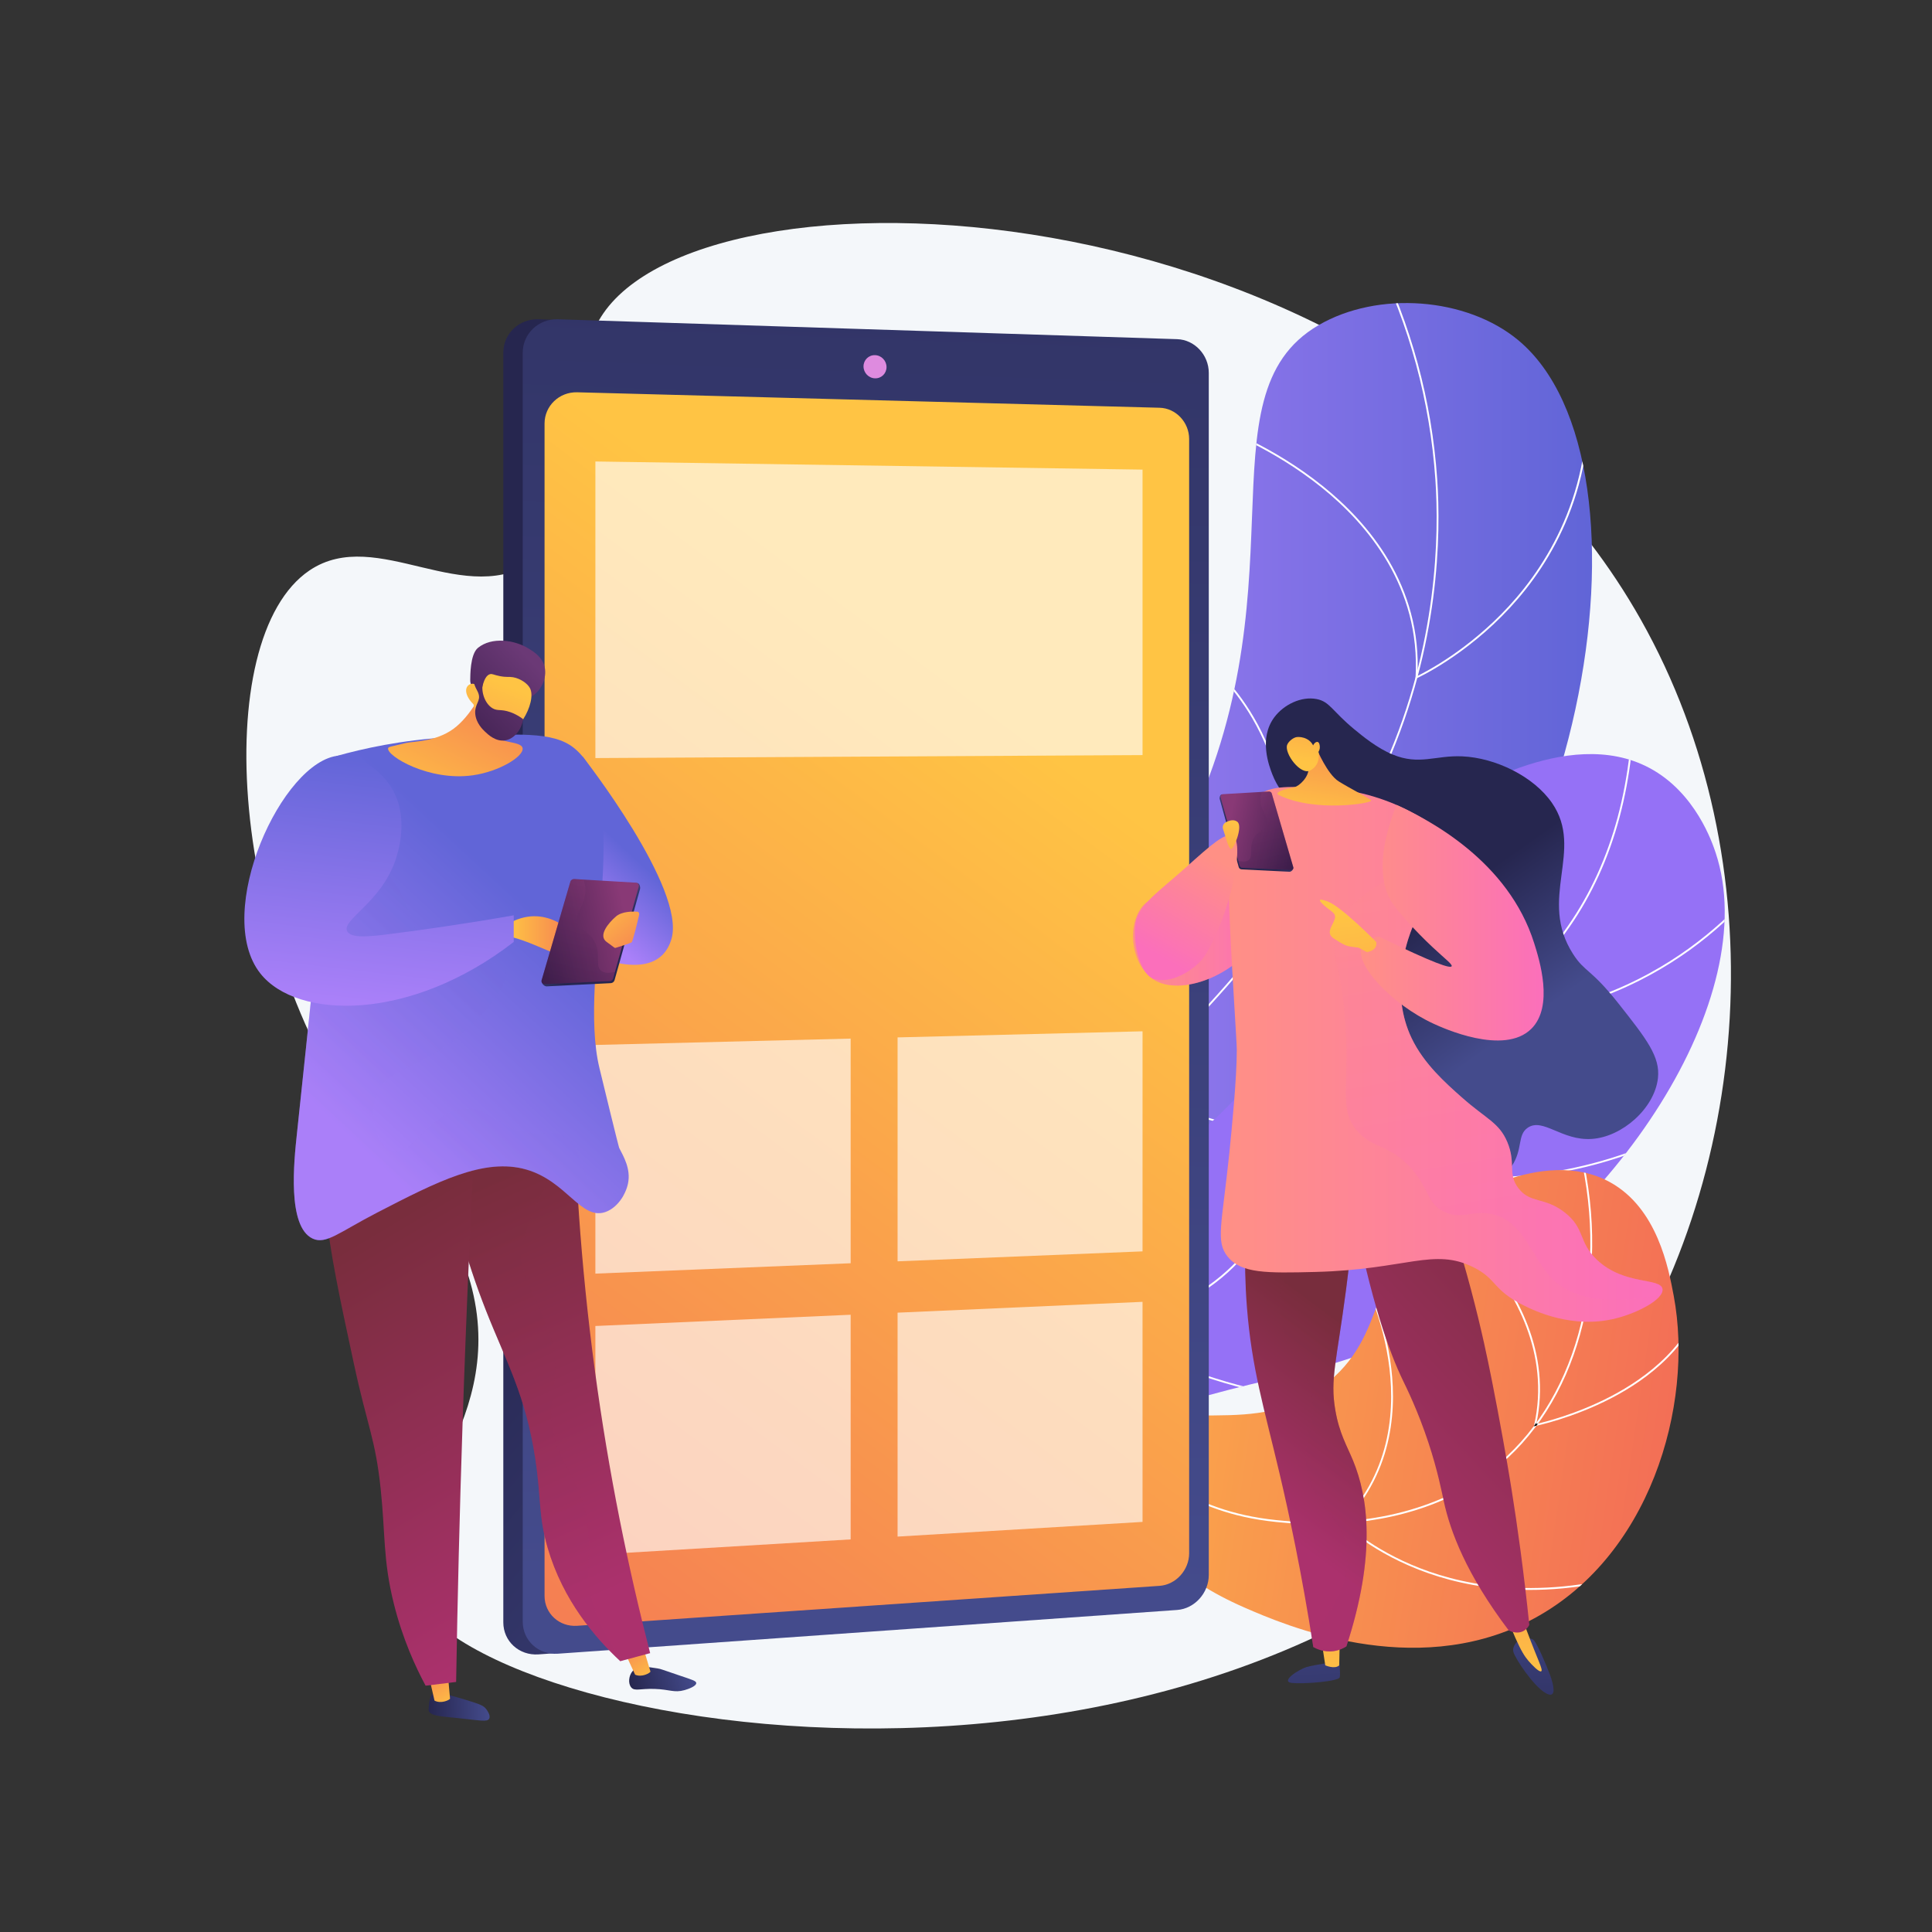 <?xml version="1.0" encoding="utf-8"?> <svg xmlns="http://www.w3.org/2000/svg" xmlns:xlink="http://www.w3.org/1999/xlink" version="1.1" x="0px" y="0px" viewBox="0 0 3710 3710" style="enable-background:new 0 0 3710 3710;" xml:space="preserve"><rect x="0" y="0" width="3710" height="3710" fill="#333333" stroke="none"/> <style type="text/css"> .st0{fill:#F4F7FA;} .st1{clip-path:url(#SVGID_00000128473883901922601250000001152535795743878549_);} .st2{fill:#FFFFFF;} .st3{clip-path:url(#SVGID_00000016774748114522262750000013454254367569823167_);} .st4{clip-path:url(#SVGID_00000033343036041092537480000017236304512960761506_);} .st5{clip-path:url(#SVGID_00000091711168043866399200000005242555554112065204_);} .st6{clip-path:url(#SVGID_00000008132599565508840260000011559767862331300236_);} .st7{fill:url(#SVGID_00000145774631923399282760000015453474480847254163_);} .st8{fill:url(#SVGID_00000088825013627301485130000017948103882006214829_);} .st9{fill:url(#SVGID_00000128469315134828401400000013392856059903004076_);} .st10{fill:#DE8BDF;} .st11{opacity:0.64;fill:#FFFFFF;} .st12{fill:url(#SVGID_00000168085902029611722580000004054988364225039493_);} .st13{fill:url(#SVGID_00000069364426364758572830000009417435419490306947_);} .st14{fill:url(#SVGID_00000095313218726706532190000007483200940007835816_);} .st15{fill:url(#SVGID_00000102532263167531259690000012934347811666916759_);} .st16{fill:url(#SVGID_00000139269971473091321540000008272680398280287637_);} .st17{fill:url(#SVGID_00000110441309266277732010000010364487042263663754_);} .st18{opacity:0.3;fill:url(#SVGID_00000181806074638990778540000005969903819020755635_);} .st19{fill:url(#SVGID_00000094608751911461066470000011455359047391496378_);} .st20{fill:url(#SVGID_00000026874252953787574620000002640966928286833073_);} .st21{fill:url(#SVGID_00000095308711522671061280000000358309585871919756_);} .st22{fill:url(#SVGID_00000097486933400792648870000014902414254348444814_);} .st23{fill:url(#SVGID_00000061451177551462221240000008083869651193708951_);} .st24{opacity:0.3;fill:url(#SVGID_00000121998868906708610840000003088556775182421944_);} .st25{fill:url(#SVGID_00000145028705126848245410000013157480331678002854_);} .st26{opacity:0.3;fill:url(#SVGID_00000129904317957411415310000002595721522968996234_);} .st27{fill:url(#SVGID_00000023997327437269002370000004235716379951742399_);} .st28{fill:url(#SVGID_00000154397882295293535320000004820095118925119897_);} .st29{fill:url(#SVGID_00000123438767435093916940000015508450132508649645_);} .st30{fill:url(#SVGID_00000180342855682315221290000013004815339130147489_);} .st31{fill:url(#SVGID_00000037679951172100967850000013858845907447389098_);} .st32{fill:url(#SVGID_00000028291791070315066110000000968758523662301319_);} .st33{opacity:0.3;fill:url(#SVGID_00000060000608851998013590000000204458128791898556_);} .st34{fill:url(#SVGID_00000008148079649210762440000004363643544843539091_);} .st35{fill:url(#SVGID_00000013911319383138075010000008790255041947431097_);} .st36{fill:url(#SVGID_00000114072904079675642780000004246388148758460347_);} .st37{fill:url(#SVGID_00000093137272550706908820000001968197083772245898_);} .st38{fill:url(#SVGID_00000110441723583969160460000001974597381405517978_);} .st39{fill:url(#SVGID_00000098929479987187388170000006607078848777745795_);} .st40{fill:url(#SVGID_00000134208700392345338440000013949007409189569970_);} .st41{opacity:0.3;fill:url(#SVGID_00000134944135049034042230000018058488472220662428_);} .st42{fill:url(#SVGID_00000156562550697396819430000003811955596715092153_);} .st43{opacity:0.3;} .st44{fill:url(#SVGID_00000173857484340280943310000010405299010700451253_);} .st45{fill:url(#SVGID_00000012449414269753888830000009605256370478646940_);} .st46{fill:url(#SVGID_00000116955916959421696130000013041749382652858542_);} .st47{fill:url(#SVGID_00000122722982698025145620000003510553170053016715_);} .st48{fill:url(#SVGID_00000056406787345648222720000004955956189531225473_);} .st49{fill:url(#SVGID_00000043457813852119184860000017422401447349770123_);} .st50{fill:url(#SVGID_00000176737052280919080650000014273353605994744709_);} .st51{opacity:0.3;fill:url(#SVGID_00000023974342925390202180000001279028842029827512_);} .st52{fill:url(#SVGID_00000050635854906410321000000016634426619179631244_);} .st53{fill:url(#SVGID_00000023270906069681798290000016582915895759289745_);} </style> <g id="Background"> </g> <g id="Illustration"> <g> <path class="st0" d="M1158.4,602c-95.7,139.6,16.5,365.9-125.6,470.8c-138.3,102.2-308.2-65.3-438.5,22.6 C401,1226,436.3,1823,719,2194c85,111.6,156,155,187.5,281.1c67.6,270.9-169.9,432.1-124.7,566.1 c101.7,301.7,1666.3,554.9,2294-351.8c293.2-423.5,337.1-1035,75.1-1499.4C2677.6,350.7,1373.3,288.8,1158.4,602z"></path> <g> <g> <g> <defs> <path id="SVGID_1_" d="M1807.4,3051.9c-42.7-172.4-79.8-433.4,7.1-713.7c99.9-321.8,272.1-374.9,448.3-713.8 c251.6-483.7,35.7-863.7,269.1-999.9c113.8-66.4,284.1-53.8,383.5,28.7c283.6,235.6,132.5,1158.6-369.6,1485.9 c-227.1,148-413.2,114.6-590.2,314.9C1799.3,2630.9,1792.1,2879.1,1807.4,3051.9z"></path> </defs> <linearGradient id="SVGID_00000154414456739381862410000015550937703852623788_" gradientUnits="userSpaceOnUse" x1="1761.734" y1="1816.971" x2="3057.295" y2="1816.971"> <stop offset="0" style="stop-color:#AA80F9"></stop> <stop offset="0.996" style="stop-color:#6165D7"></stop> </linearGradient> <use xlink:href="#SVGID_1_" style="overflow:visible;fill:url(#SVGID_00000154414456739381862410000015550937703852623788_);"></use> <clipPath id="SVGID_00000138559306881529523460000004433818097958049951_"> <use xlink:href="#SVGID_1_" style="overflow:visible;"></use> </clipPath> <g style="clip-path:url(#SVGID_00000138559306881529523460000004433818097958049951_);"> <path class="st2" d="M1804.2,2625.8l-3.3-1.1c23.3-69.6,52.8-137.6,87.6-202c80-148.1,161.9-226.6,265.5-326 c67.4-64.6,143.8-137.9,233.6-244.3c168.1-199.1,220.8-269.4,272-385.1c101.2-229.1,104-441,96.7-547 c-10.4-150.3-49.8-295.5-117-431.6l3.1-1.6c67.5,136.5,107,282.2,117.4,432.9c7.4,106.3,4.5,318.8-97,548.6 c-51.3,116.1-104.2,186.6-272.5,386c-90,106.6-166.4,179.9-233.9,244.6c-103.4,99.2-185.1,177.5-264.9,325.1 C1856.9,2488.5,1827.5,2556.3,1804.2,2625.8z"></path> <path class="st2" d="M2718.1,1303.7l0.2-2.9c9.8-173.7-92.7-294.2-180.5-364.8c-95.2-76.5-193.9-112.3-194.9-112.6l1.2-3.3 c1,0.4,100.3,36.3,195.9,113.2c87.9,70.6,190.5,191.1,181.9,364.7c15.6-7.6,98-49.8,175.4-133.8 c78.9-85.5,168.7-233.1,148.4-450.4l3.5-0.3c20.5,218.7-69.9,367.2-149.4,453.2c-86,93.2-178.2,135.3-179.1,135.7 L2718.1,1303.7z"></path> <path class="st2" d="M2688.5,1859.9c-32.6,0-62.7-3.1-88.9-7.5c-96.6-16.1-163.9-52.8-164.6-53.2l-1.3-0.7l0.5-1.4 c57.3-167,27.9-295.3-6.9-373.6c-37.7-84.8-89.7-130.8-90.2-131.3l2.3-2.6c0.5,0.5,53,46.8,91,132.3 c35,78.6,64.7,207.4,7.6,374.9c9.8,5.1,73.6,37.4,162.3,52.1c88.6,14.8,220.7,14.6,347.5-69.8l1.9,2.9 C2859.6,1842.2,2766.7,1859.9,2688.5,1859.9z"></path> <path class="st2" d="M2468.2,2170.3c-72.2,0-128.7-12.8-169.6-27.2c-79.8-28.2-118.7-68.8-119.1-69.2l-0.9-0.9l0.6-1.1 c88.4-167.4,4.1-458.1,3.2-461l3.4-1c0.9,2.9,85.2,293.7-2.9,462.5c6.1,6.1,44.6,41.9,117.1,67.5c73,25.8,196.4,46.2,370.1-3 l1,3.4C2593.4,2162.2,2525.8,2170.3,2468.2,2170.3z"></path> </g> </g> </g> <g> <g> <defs> <path id="SVGID_00000051364141247186292100000006078041796341751973_" d="M1606.3,3000.9c-17.9-108.4-28.2-277.6,60-428.9 c153.9-264,434.3-176.4,702.8-459.3c216.5-228.1,148.3-405.4,388.2-557.1c40.2-25.4,252.3-165,410.1-80.9 c88.9,47.4,121.1,144.7,127.2,163c91.4,276.1-189.8,708.3-556.3,906c-210.6,113.6-278.5,76.5-649.1,208.9 C1871.3,2830.5,1707.8,2930.7,1606.3,3000.9z"></path> </defs> <linearGradient id="SVGID_00000077313606091094737130000017565162619575187338_" gradientUnits="userSpaceOnUse" x1="3179.828" y1="5533.803" x2="3074.499" y2="5069.113"> <stop offset="3.597120e-03" style="stop-color:#E38DDD"></stop> <stop offset="1" style="stop-color:#9571F6"></stop> </linearGradient> <use xlink:href="#SVGID_00000051364141247186292100000006078041796341751973_" style="overflow:visible;fill:url(#SVGID_00000077313606091094737130000017565162619575187338_);"></use> <clipPath id="SVGID_00000092424605443595448380000013302199380444416155_"> <use xlink:href="#SVGID_00000051364141247186292100000006078041796341751973_" style="overflow:visible;"></use> </clipPath> <g style="clip-path:url(#SVGID_00000092424605443595448380000013302199380444416155_);"> <path class="st2" d="M1574.4,3131.2l-3.4-0.7c53.9-258.9,156.1-432.9,303.9-517c72.3-41.2,129.9-47.7,190.8-54.6 c65.6-7.4,133.4-15.1,223-69.3c87-52.6,118.2-103.3,157.7-167.5c35.5-57.7,79.7-129.4,178.9-225 c86.9-83.8,150.3-123,206.1-157.6c60.5-37.5,108.4-67.1,163.7-139.7c90.4-118.5,137.7-270.4,140.5-451.6l3.5,0.1 c-2.8,181.9-50.3,334.6-141.2,453.7c-55.8,73.1-103.8,102.8-164.7,140.5c-55.7,34.5-118.9,73.6-205.5,157.2 c-98.9,95.3-142.9,166.9-178.3,224.4c-39.8,64.6-71.2,115.6-158.9,168.6c-90.2,54.6-158.4,62.3-224.4,69.7 c-60.6,6.9-117.8,13.3-189.5,54.2C1729.7,2700.1,1628.1,2873.3,1574.4,3131.2z"></path> <path class="st2" d="M2830.6,1958.2c-7.5,0-15-0.1-22.6-0.3l-2.3-0.1l0.7-2.2c1.2-3.6,117.5-363.2-15-511.9l2.6-2.3 c38.7,43.4,80.2,133.2,58.6,314.9c-11.7,99-37.6,183.6-42.2,198.2c197.2,5.4,343.8-69.2,432.2-132.9 c96.2-69.3,146.1-141,146.6-141.7l2.9,2c-0.5,0.7-50.7,72.8-147.3,142.5C3159,1886.1,3018.6,1958.2,2830.6,1958.2z"></path> <path class="st2" d="M2845,2264.5c-30.4,0-58.6-1.6-84.2-4c-137.7-13.3-231.1-54.4-232.1-54.8l-1.4-0.6l0.4-1.5 c51.8-187.5,6.1-454.2,5.6-456.9l3.5-0.6c0.5,2.7,46,268.8-5.3,457c12.1,5.1,101.6,41.6,229.7,54 c126.6,12.2,317.7,2.5,509.6-112.5l1.8,3C3118.8,2239.7,2965.3,2264.5,2845,2264.5z"></path> <path class="st2" d="M2681.7,2701.8c-353.1,0-555.9-146.1-557.9-147.6l-1.5-1.1l1.2-1.4c142.4-173.8,86.9-461,86.3-463.8 l3.4-0.7c0.1,0.7,14.5,73.5,10.9,166.9c-3.3,85.8-22.8,207-96.8,298.4c19.7,13.7,229.3,153.2,582.1,145.5l0.1,3.5 C2700.2,2701.7,2690.8,2701.8,2681.7,2701.8z"></path> </g> </g> </g> <g> <defs> <path id="SVGID_00000115492906212330065240000017296151174068323215_" d="M1649.9,2868.3c76.2-39.4,199.4-94.6,359-126.2 c283.8-56.2,399.3,18.4,530.2-79c135.5-100.8,76-228.3,236.8-339.5c13.5-9.3,185.7-125,315.7-53.5 c90.9,50,112.4,164.8,122.5,218.6c39.1,209-44.9,506.4-279.1,624.9c-222,112.3-467,7.5-544.7-26.4 c-136.3-59.4-161.8-119.7-301-175.8C1920,2843.2,1757.7,2851.7,1649.9,2868.3z"></path> </defs> <linearGradient id="SVGID_00000053513641812775201040000005261467434995250612_" gradientUnits="userSpaceOnUse" x1="2277.385" y1="2380.553" x2="3801.001" y2="2380.553" gradientTransform="matrix(0.99 0.145 -0.145 0.99 -210.614 -146.957)"> <stop offset="0" style="stop-color:#FFC444"></stop> <stop offset="0.996" style="stop-color:#F36F56"></stop> </linearGradient> <use xlink:href="#SVGID_00000115492906212330065240000017296151174068323215_" style="overflow:visible;fill:url(#SVGID_00000053513641812775201040000005261467434995250612_);"></use> <clipPath id="SVGID_00000096747313578159381450000010849793956903158157_"> <use xlink:href="#SVGID_00000115492906212330065240000017296151174068323215_" style="overflow:visible;"></use> </clipPath> <g style="clip-path:url(#SVGID_00000096747313578159381450000010849793956903158157_);"> <defs> <path id="SVGID_00000071543603936003735140000017146589434000948362_" d="M2531.3,2926.9c-26.2,0-52.9-1.4-80.2-4.2 c-91.6-9.5-143.8-34.9-199.1-61.8c-43.7-21.3-89-43.2-155.9-56.9c-153.2-31.2-324.7,2.5-509.7,100.3l-1.6-3.1 c185.7-98.2,358-132.1,512-100.7c67.3,13.7,112.8,35.8,156.7,57.2c55,26.7,107,52,197.9,61.4c163.7,17,310.6-17.9,413.7-98.3 c159.6-124.5,225.8-362.8,168.6-607.1l3.4-0.8c57.5,245.7-9.1,485.4-169.9,610.7C2780.7,2891.2,2663.4,2926.9,2531.3,2926.9z"></path> </defs> <defs> <path id="SVGID_00000177482948021937053160000005196976093873273507_" d="M2945.5,2738.9l0.6-2.6 c30.7-137.1-37.3-254.5-99.8-328.8c-67.9-80.7-144-129.5-144.8-130l1.9-3c0.8,0.5,77.3,49.5,145.5,130.6 c62.6,74.5,130.8,191.8,101.2,329.3c13.5-3,76.4-18.2,143-52.9c68.9-35.9,156.2-100.7,180.2-205.5l3.4,0.8 c-24.3,106.1-112.4,171.6-182,207.8c-75.3,39.2-145.8,53.6-146.5,53.7L2945.5,2738.9z"></path> </defs> <defs> <path id="SVGID_00000124877468621678766620000010700070226623271340_" d="M2937.8,3053.1c-79.4,0-144.6-14.5-194-31.7 c-108.1-37.6-165.9-95.9-166.5-96.5l-1.2-1.2l1.2-1.2c97.6-100,102-224.7,88.6-311.6c-14.6-94.4-52.8-166-53.2-166.7l3.1-1.7 c0.4,0.7,38.9,72.8,53.5,167.7c13.5,87.4,9.1,212.5-88.3,313.4c8.8,8.5,65.3,60.2,164.1,94.5c99.1,34.4,262.2,57.9,476.6-25.8 l1.3,3.3C3114.3,3038.1,3018.7,3053.1,2937.8,3053.1z"></path> </defs> <use xlink:href="#SVGID_00000071543603936003735140000017146589434000948362_" style="overflow:visible;fill:#FFFFFF;"></use> <use xlink:href="#SVGID_00000177482948021937053160000005196976093873273507_" style="overflow:visible;fill:#FFFFFF;"></use> <use xlink:href="#SVGID_00000124877468621678766620000010700070226623271340_" style="overflow:visible;fill:#FFFFFF;"></use> <clipPath id="SVGID_00000096774058738550192830000007592351642088476842_"> <use xlink:href="#SVGID_00000071543603936003735140000017146589434000948362_" style="overflow:visible;"></use> </clipPath> <clipPath id="SVGID_00000021092754993667053110000015342213527414875839_" style="clip-path:url(#SVGID_00000096774058738550192830000007592351642088476842_);"> <use xlink:href="#SVGID_00000177482948021937053160000005196976093873273507_" style="overflow:visible;"></use> </clipPath> <clipPath id="SVGID_00000179647418032240004550000014274694112316047020_" style="clip-path:url(#SVGID_00000021092754993667053110000015342213527414875839_);"> <use xlink:href="#SVGID_00000124877468621678766620000010700070226623271340_" style="overflow:visible;"></use> </clipPath> </g> </g> </g> <g> <g> <g> <linearGradient id="SVGID_00000042015294914832288460000004047323330618980013_" gradientUnits="userSpaceOnUse" x1="2537.302" y1="2700.593" x2="1423.359" y2="1750.348"> <stop offset="0" style="stop-color:#444B8C"></stop> <stop offset="0.996" style="stop-color:#26264F"></stop> </linearGradient> <path style="fill:url(#SVGID_00000042015294914832288460000004047323330618980013_);" d="M2285.5,716v2309.8 c0,34.5-29.5,43.1-63.1,45.4l-1170.3,104.4l-18.1,1.3c-37.1,2.6-67.5-25.1-67.5-61.5V677.2c0-36.5,30.4-65.3,67.5-64.1 l24.5,0.8l1174.3,89.6C2266.4,704.5,2285.5,681.5,2285.5,716z"></path> <linearGradient id="SVGID_00000018198990205662320030000004032881844309633207_" gradientUnits="userSpaceOnUse" x1="-1319.749" y1="3006.762" x2="2830.518" y2="3161.148" gradientTransform="matrix(0 -1 1 0 -1389.032 1734.323)"> <stop offset="0" style="stop-color:#444B8C"></stop> <stop offset="0.996" style="stop-color:#26264F"></stop> </linearGradient> <path style="fill:url(#SVGID_00000018198990205662320030000004032881844309633207_);" d="M2321.2,716v2308.5 c0,34.5-27.3,64.7-60.8,67.1l-1189.2,84c-37,2.6-67.4-25.1-67.4-61.5V677.2c0-36.4,30.4-65.3,67.4-64.1l1189.2,38.2 C2293.9,652.3,2321.2,681.5,2321.2,716z"></path> <linearGradient id="SVGID_00000152223888226763230950000000848658828865193899_" gradientUnits="userSpaceOnUse" x1="2008.405" y1="1436.18" x2="612.034" y2="3313.698"> <stop offset="0" style="stop-color:#FFC444"></stop> <stop offset="0.996" style="stop-color:#F36F56"></stop> </linearGradient> <path style="fill:url(#SVGID_00000152223888226763230950000000848658828865193899_);" d="M2283.5,843v2139.8 c0,32.2-25.6,60.4-56.9,62.5L1108.4,3122c-34.4,2.4-62.7-23.5-62.7-57.4V813.3c0-33.9,28.2-60.9,62.7-60l1118.2,29.7 C2257.9,783.7,2283.5,810.8,2283.5,843z"></path> </g> <path class="st10" d="M1702.4,704.9c0,12.3-9.9,22-22.1,21.6c-12.2-0.3-22.1-10.6-22.1-22.9s9.9-22,22.1-21.6 C1692.5,682.3,1702.4,692.6,1702.4,704.9z"></path> </g> <polygon class="st11" points="2194,1450 1143.3,1455.7 1143.3,886.2 2194,901.8 "></polygon> <polygon class="st11" points="1633.5,2425.8 1143.3,2445.7 1143.3,2006.6 1633.5,1994.4 "></polygon> <polygon class="st11" points="2194,2403 1723.6,2422.1 1723.6,1992.1 2194,1980.4 "></polygon> <polygon class="st11" points="1633.5,2956.1 1143.3,2985.4 1143.3,2546.3 1633.5,2524.7 "></polygon> <polygon class="st11" points="2194,2922.5 1723.6,2950.7 1723.6,2520.7 2194,2499.9 "></polygon> </g> <g> <linearGradient id="SVGID_00000033348272180698989550000016178235556718186427_" gradientUnits="userSpaceOnUse" x1="1091.464" y1="1731.316" x2="1192.912" y2="1621.858"> <stop offset="0" style="stop-color:#AA80F9"></stop> <stop offset="0.996" style="stop-color:#6165D7"></stop> </linearGradient> <path style="fill:url(#SVGID_00000033348272180698989550000016178235556718186427_);" d="M1081.1,1445.3l37.9,7.6 c0,0,198.8,253.7,170.4,350.2c-28.4,96.5-170.4,22.7-170.4,22.7L1081.1,1445.3z"></path> <linearGradient id="SVGID_00000123409131161229704190000016863190603366243483_" gradientUnits="userSpaceOnUse" x1="1361.095" y1="3268.491" x2="1477.91" y2="3268.491" gradientTransform="matrix(-1 2.890000e-02 2.890000e-02 1 2205.675 -31.239)"> <stop offset="0" style="stop-color:#444B8C"></stop> <stop offset="0.996" style="stop-color:#26264F"></stop> </linearGradient> <path style="fill:url(#SVGID_00000123409131161229704190000016863190603366243483_);" d="M831.6,3251.4 c-6.4,5.2-7.6,18.2-8.3,26.6c-0.3,3.8-0.5,5.7-0.1,7c3.1,9.8,22,10.8,51.7,13.8c46.9,4.8,60.8,8.5,64.5,1.5 c3.4-6.5-4.9-17.2-5.8-18.4c-5-6.3-11.2-8.7-23.2-12.6c-22.1-7.3-37.1-11.3-41.6-12.5C840.5,3249.3,835.8,3248,831.6,3251.4z"></path> <linearGradient id="SVGID_00000146486780669844376070000016723792243719800242_" gradientUnits="userSpaceOnUse" x1="1811.053" y1="3242.077" x2="1862.302" y2="3136.004" gradientTransform="matrix(-0.993 0.122 0.122 0.993 2272.939 -162.682)"> <stop offset="0" style="stop-color:#FFC444"></stop> <stop offset="0.996" style="stop-color:#F36F56"></stop> </linearGradient> <path style="fill:url(#SVGID_00000146486780669844376070000016723792243719800242_);" d="M859.5,3208.6l4.7,53.4 c-1.3,2.6-17.2,10.3-29.8,3.7l-12.1-52.5L859.5,3208.6z"></path> <linearGradient id="SVGID_00000167383943434646668880000017953494183085190528_" gradientUnits="userSpaceOnUse" x1="1763.933" y1="3161.931" x2="1888.041" y2="3161.931" gradientTransform="matrix(-0.964 0.265 0.265 0.964 2192.85 -308.919)"> <stop offset="0" style="stop-color:#444B8C"></stop> <stop offset="0.996" style="stop-color:#26264F"></stop> </linearGradient> <path style="fill:url(#SVGID_00000167383943434646668880000017953494183085190528_);" d="M1215,3208.8c-7.7,8.5-9.4,24-2.7,31.7 c6.5,7.5,16.4,1.9,44.3,2.7c29.9,0.9,37.7,8,58,2.3c8.2-2.3,22.7-7.8,22.4-13.6c-0.2-4.1-7.6-6.2-32.2-14.5 c-35-11.7-34.8-12.4-42.3-13.6C1243.8,3200.8,1225.1,3197.7,1215,3208.8z"></path> <linearGradient id="SVGID_00000049189643024606991560000015330759998596940704_" gradientUnits="userSpaceOnUse" x1="1612.691" y1="3197.903" x2="1665.028" y2="3089.577" gradientTransform="matrix(-0.98 0.198 0.198 0.98 2204.06 -227.184)"> <stop offset="0" style="stop-color:#FFC444"></stop> <stop offset="0.996" style="stop-color:#F36F56"></stop> </linearGradient> <path style="fill:url(#SVGID_00000049189643024606991560000015330759998596940704_);" d="M1234.1,3160.1l15,49.9 c-1.1,2.7-16.4,11.6-29.5,5.9l-22.3-48.4L1234.1,3160.1z"></path> <linearGradient id="SVGID_00000053530745073096159450000014653773736363456167_" gradientUnits="userSpaceOnUse" x1="1289.529" y1="3005.425" x2="958.508" y2="2259.226"> <stop offset="0" style="stop-color:#AB316D"></stop> <stop offset="1" style="stop-color:#792D3D"></stop> </linearGradient> <path style="fill:url(#SVGID_00000053530745073096159450000014653773736363456167_);" d="M1100.9,2067.7 c2.1,167.6,13.6,356.1,41,560.8c27.1,202.4,65.1,385.2,106.6,546c-19.1,5.1-38.3,10.3-57.4,15.4 c-48.5-45.3-109.8-116.5-139.3-217.2c-18.3-62.5-12.2-94.6-23.9-171.4c-18.5-122.4-56-186.5-94.8-285.1 c-34.8-88.7-76-218.8-98.1-392.7C923.7,2104.9,1012.3,2086.3,1100.9,2067.7z"></path> <linearGradient id="SVGID_00000036211758539086483620000013776469161320994975_" gradientUnits="userSpaceOnUse" x1="1289.529" y1="3005.425" x2="958.509" y2="2259.227"> <stop offset="0" style="stop-color:#AB316D"></stop> <stop offset="1" style="stop-color:#792D3D"></stop> </linearGradient> <path style="opacity:0.3;fill:url(#SVGID_00000036211758539086483620000013776469161320994975_);" d="M1115.1,2872.6 c-19.2-53-42.6-69.4-53-124.9c-9.1-48.5,3.4-64.2,3.8-113.6c0.8-98.4-48.1-131-64.4-212c-8.8-43.9,48.9-154.9,101.8-250.7 c-1.2-35.3-2.1-69.9-2.5-103.6c-88.6,18.6-177.2,37.2-265.8,55.8c22.1,173.9,63.3,304.1,98.1,392.7 c38.8,98.7,76.3,162.8,94.8,285.1c11.6,76.9,5.5,109,23.9,171.4c29.5,100.7,90.8,171.9,139.3,217.2c1.8-0.5,3.6-1,5.4-1.5 c-48.9-63.8-64.1-117.9-66.3-160.7C1128.1,2983.6,1139.1,2938.9,1115.1,2872.6z"></path> <linearGradient id="SVGID_00000182497633220796461470000007339613163949375116_" gradientUnits="userSpaceOnUse" x1="661.014" y1="3072.361" x2="329.999" y2="2326.175" gradientTransform="matrix(0.993 -0.122 0.122 0.993 83.005 108.124)"> <stop offset="0" style="stop-color:#AB316D"></stop> <stop offset="1" style="stop-color:#792D3D"></stop> </linearGradient> <path style="fill:url(#SVGID_00000182497633220796461470000007339613163949375116_);" d="M916.7,2087.4 c-11.7,213.2-21.3,430.3-28.6,651.3c-5.5,165.8-9.5,329.6-12.2,491.1c-19.5,2.4-39.1,4.8-58.6,7.2c-18.9-35.2-44-88.9-61.1-157.8 c-20.9-83.7-16-133.3-25.2-220.1c-10.3-97.3-25.2-118.4-51.6-241.1c-53.6-249-80.4-373.5-20.6-450.9 C678.1,2142.1,739,2079,916.7,2087.4z"></path> <linearGradient id="SVGID_00000029010734216172869700000012072998359690156429_" gradientUnits="userSpaceOnUse" x1="651.246" y1="2167.296" x2="1034.891" y2="1753.363"> <stop offset="0" style="stop-color:#AA80F9"></stop> <stop offset="0.996" style="stop-color:#6165D7"></stop> </linearGradient> <path style="fill:url(#SVGID_00000029010734216172869700000012072998359690156429_);" d="M646.1,1451.8 c50.5-14.2,124.6-30.8,215.3-36c133.8-7.6,200.7-10.9,239.9,19.8c121.8,95.4,6.4,436.2,49.8,615.4 c36.5,150.7,37.9,153.3,37.9,153.3c8.6,16.8,22.6,40.3,17,68.1c-4.4,21.9-21,47.1-43.5,54.9c-46.9,16.1-73.7-58.8-151.4-81.4 c-81.2-23.6-172.1,23.3-287,82.6c-73.1,37.8-98.1,61.8-123.7,49.9c-49.3-23-35.8-149.2-30.3-200.7 C591.9,1973.2,616.5,1733.6,646.1,1451.8z"></path> <linearGradient id="SVGID_00000134958597563339313190000007883651111854771377_" gradientUnits="userSpaceOnUse" x1="977.386" y1="1798.307" x2="1126.112" y2="1798.307"> <stop offset="0" style="stop-color:#FFC444"></stop> <stop offset="0.996" style="stop-color:#F36F56"></stop> </linearGradient> <path style="fill:url(#SVGID_00000134958597563339313190000007883651111854771377_);" d="M981.7,1799.3 c-3.5-0.8-9.8-24.3,5.7-31.2c70-31.2,124.2,30.6,131.5,49.6c7.2,19,7.2,19,7.2,19s-34.8,2.7-56.4-4.5 C1048.2,1824.9,1010.5,1805.7,981.7,1799.3z"></path> <g> <g> <linearGradient id="SVGID_00000011752283881120684630000000606084805232682926_" gradientUnits="userSpaceOnUse" x1="558.477" y1="1065.438" x2="517.56" y2="1007.335" gradientTransform="matrix(0.229 -0.973 -0.973 -0.229 2020.01 2554.85)"> <stop offset="0" style="stop-color:#444B8C"></stop> <stop offset="0.996" style="stop-color:#26264F"></stop> </linearGradient> <path style="fill:url(#SVGID_00000011752283881120684630000000606084805232682926_);" d="M1173.1,1887.9l-123.2,6.2 c-4.7,0.2-10.4-5.6-9.2-9.6l57.6-186.3c0.9-3.1,4.1-5.2,7.6-5l118.2,2.6c3.9,0.2,6,7.8,4.9,11.6l-49,175.2 C1179.1,1885.4,1176.2,1887.7,1173.1,1887.9z"></path> <linearGradient id="SVGID_00000071552110379222105160000014831110210155305890_" gradientUnits="userSpaceOnUse" x1="479.339" y1="1171.59" x2="576.772" y2="973.681" gradientTransform="matrix(0.229 -0.973 -0.973 -0.229 2020.01 2554.85)"> <stop offset="0" style="stop-color:#311944"></stop> <stop offset="1" style="stop-color:#893976"></stop> </linearGradient> <path style="fill:url(#SVGID_00000071552110379222105160000014831110210155305890_);" d="M1170.8,1883.9l-123.9,5.8 c-4.7,0.2-8-3.2-6.9-7.2l55.3-189.5c0.9-3.1,4.1-5.2,7.6-5l118.3,7c3.9,0.2,6.5,4,5.4,7.7l-49.1,175.8 C1176.9,1881.5,1174,1883.7,1170.8,1883.9z"></path> </g> <linearGradient id="SVGID_00000052067539916444243150000012649810792058912413_" gradientUnits="userSpaceOnUse" x1="424.179" y1="1041.115" x2="636.673" y2="1041.115" gradientTransform="matrix(0.229 -0.973 -0.973 -0.229 2020.01 2554.85)"> <stop offset="0" style="stop-color:#311944"></stop> <stop offset="1" style="stop-color:#893976"></stop> </linearGradient> <path style="opacity:0.3;fill:url(#SVGID_00000052067539916444243150000012649810792058912413_);" d="M1108.3,1770.9 c3.7,17.2,19.2,13.5,31.8,34.4c16.1,26.5,0.7,49.9,15.4,59.6c4.5,3,12.1,4.7,25.7,1.2l-3.5,12.6c-0.8,2.9-3.7,5.2-6.9,5.3 l-123.9,5.8c-4.7,0.2-8-3.2-6.9-7.2l55.3-189.5c0.9-3.1,4.1-5.2,7.6-5l17.8,1.1c2.1,6.5,3.6,14,3.4,22.4 C1123.7,1740.1,1104,1750.7,1108.3,1770.9z"></path> </g> <linearGradient id="SVGID_00000027585770547867758940000004639781727942104764_" gradientUnits="userSpaceOnUse" x1="1147.271" y1="1719.566" x2="1258.88" y2="1861.041"> <stop offset="0" style="stop-color:#FFC444"></stop> <stop offset="0.996" style="stop-color:#F36F56"></stop> </linearGradient> <path style="fill:url(#SVGID_00000027585770547867758940000004639781727942104764_);" d="M1227.3,1757c0.7-3-0.8-6-3-6.2 c-9-0.7-29.9-0.9-41.5,9.1c-15,13-34.4,36.7-18.1,48.7l15.2,11.2c0.7,0.5,1.5,0.7,2.2,0.4c5.4-1.7,28.2-8.8,30.7-10.6 C1215.2,1807.9,1223.9,1771.4,1227.3,1757z"></path> <linearGradient id="SVGID_00000015346031810863245460000013811129806351257786_" gradientUnits="userSpaceOnUse" x1="676.678" y1="2190.867" x2="1060.324" y2="1776.934"> <stop offset="0" style="stop-color:#AA80F9"></stop> <stop offset="0.996" style="stop-color:#6165D7"></stop> </linearGradient> <path style="opacity:0.3;fill:url(#SVGID_00000015346031810863245460000013811129806351257786_);" d="M1124.6,2255.5 c-13.2-22.9-12.7-57.5-41.6-73.8c-16.9-9.5-30.1-5.1-53-5.7c-68.4-1.8-81.4-44.8-128.7-47.3c-73.2-3.9-108.4,95.8-149.5,81.4 c-26.9-9.4-44.1-63.1-30.3-104.1c19.3-57.2,85.5-49.4,172.3-126.8c37.1-33.1,90.3-92.9,75.7-119.3c-15.4-27.6-88.2,12.9-142-28.4 c-31.4-24.1-27.4-53.9-53-107.9c-13.9-29.3-64.8-105.3-140.4-156.6c-24.3,232.6-45.2,434.8-64,611 c-5.5,51.5-19.1,177.6,30.3,200.7c25.6,11.9,50.6-12.1,123.7-49.9c114.9-59.3,205.8-106.2,287-82.6 c77.7,22.6,104.6,97.5,151.4,81.4c14.6-5,26.7-17.4,34.6-31.5C1155.3,2288.4,1134.6,2272.8,1124.6,2255.5z"></path> <g> <linearGradient id="SVGID_00000132077161536097030670000002037655689780773285_" gradientUnits="userSpaceOnUse" x1="1077.45" y1="1444.96" x2="1091.142" y2="1080.247" gradientTransform="matrix(0.917 0.399 -0.399 0.917 399.605 -184.894)"> <stop offset="0" style="stop-color:#FFC444"></stop> <stop offset="0.996" style="stop-color:#F36F56"></stop> </linearGradient> <path style="fill:url(#SVGID_00000132077161536097030670000002037655689780773285_);" d="M929.6,1314.1 c0.1,10.2-25.2,61.1-59.3,85.8c-34.4,24.9-77.7,23.6-90.6,26.8c-29.9,7.4-33.8,7.2-34.4,10.2c-3.2,14.5,78.3,63.8,162.6,51.9 c51.6-7.3,98.5-36.7,95.6-52.2c-2.9-15.5-54.4-7.2-69.8-35.3c-10.7-19.6,1.3-47.4,15.4-70.4 C935.5,1305.2,943.3,1339.7,929.6,1314.1z"></path> <g> <linearGradient id="SVGID_00000021817096962148554710000004788473580808451991_" gradientUnits="userSpaceOnUse" x1="1559.152" y1="949.079" x2="1461.577" y2="701.256" gradientTransform="matrix(-0.905 -0.425 -0.425 0.905 2628.116 1242.053)"> <stop offset="0" style="stop-color:#311944"></stop> <stop offset="1" style="stop-color:#6B3976"></stop> </linearGradient> <path style="fill:url(#SVGID_00000021817096962148554710000004788473580808451991_);" d="M1020.2,1337.6 c17.9-9.4,30.7-34.6,25.7-56.7c-4.3-19-20.6-29.2-30.3-35.2c-28.1-17.5-71.6-22.9-97.7-1.7c-15.4,12.6-14.7,54.3-14.9,61.6 c-0.3,8.3,4,13.2,6.5,20.7c3.5,10.5,8.9,27,17.5,54.5c4-5,9.4-11,16.3-17c2.7-2.3,13.2-11.3,25.4-17 C993.1,1335.1,1003.2,1346.5,1020.2,1337.6z"></path> <linearGradient id="SVGID_00000063610645694725875670000015787558428061962403_" gradientUnits="userSpaceOnUse" x1="-10.493" y1="719.191" x2="-14.98" y2="1080.683" gradientTransform="matrix(0.93 0.369 -0.369 0.93 1241.852 648.501)"> <stop offset="0" style="stop-color:#FFC444"></stop> <stop offset="0.996" style="stop-color:#F36F56"></stop> </linearGradient> <path style="fill:url(#SVGID_00000063610645694725875670000015787558428061962403_);" d="M909.4,1352.7c0,0,4.4,41.4,44.5,57.3 c36,14.3,78.2-61.6,63.7-88.7c-4.8-9.1-18.6-18.4-32.3-20.8c-8.1-1.4-11.9,0.4-25.1-2.1c-12.2-2.3-14.7-5-19.2-3.8 c-5.7,1.5-12.7,8.5-16.7,34.6c-3.5-9.9-10.2-16.3-17.2-16.3c-1.1,0-4.3,0.5-6.8,2.3C891.2,1322,893.9,1337.3,909.4,1352.7z"></path> <linearGradient id="SVGID_00000003792012825391457500000003228686697284859524_" gradientUnits="userSpaceOnUse" x1="1529.341" y1="960.944" x2="1431.669" y2="712.874" gradientTransform="matrix(-0.905 -0.425 -0.425 0.905 2628.116 1242.053)"> <stop offset="0" style="stop-color:#311944"></stop> <stop offset="1" style="stop-color:#6B3976"></stop> </linearGradient> <path style="fill:url(#SVGID_00000003792012825391457500000003228686697284859524_);" d="M941.6,1289.3 c1.1,2.1-7,5.9-11.6,14.6c-8.9,16.9-1.3,45.9,15.7,56.1c10,6,15.9,1.1,34.2,7.5c11.3,4,19.6,9.6,24.7,13.5 c-3.5,21.5-17.6,37.9-34.4,40.7c-18.1,3-32.8-11-38.9-16.8c-4.1-3.9-17.3-16.4-18.7-34.5c-1.4-18.9,11.2-23.9,6.2-38.6 c-2.5-7.4-7.9-12.7-9.5-25.5c-0.4-3.5-0.5-6.4-0.4-8.3C922.5,1292.6,940,1286.3,941.6,1289.3z"></path> </g> </g> <linearGradient id="SVGID_00000146458412306657432580000012972556702773324442_" gradientUnits="userSpaceOnUse" x1="710.146" y1="1928.993" x2="765.674" y2="1454.485"> <stop offset="0" style="stop-color:#AA80F9"></stop> <stop offset="0.996" style="stop-color:#6165D7"></stop> </linearGradient> <path style="fill:url(#SVGID_00000146458412306657432580000012972556702773324442_);" d="M749.8,1509.7 c-20.4-31-61.1-61.4-98.4-58.7c-109.1,7.9-243.7,301.9-151.4,418.4c70.4,88.9,288,93.2,486.5-60.6c0-17,0-34.1,0-51.1 c-97.7,17.1-178.7,28.4-238.5,36c-37.3,4.7-74.5,8.9-81.4-5.7c-10.5-22.1,64.3-53.7,92.8-136.3 C763.2,1640.3,788.2,1567.9,749.8,1509.7z"></path> </g> <g> <linearGradient id="SVGID_00000028325707427295574800000017674091049624553605_" gradientUnits="userSpaceOnUse" x1="2175.788" y1="1733.48" x2="2441.312" y2="1733.48"> <stop offset="0" style="stop-color:#FF9085"></stop> <stop offset="1" style="stop-color:#FB6FBB"></stop> </linearGradient> <path style="fill:url(#SVGID_00000028325707427295574800000017674091049624553605_);" d="M2388,1574.3 c-21.7-1.6-20.8,56.6-82,106.1c-54.8,44.3-95.1,29.8-118.2,68.7c-22.7,38.4-12,100.7,21.7,127.8c49.3,39.7,158.5,0,205-72.4 C2474,1712.1,2420.6,1576.7,2388,1574.3z"></path> <linearGradient id="SVGID_00000031191108653232240420000007665095384094946238_" gradientUnits="userSpaceOnUse" x1="2175.788" y1="1733.48" x2="2441.312" y2="1733.48"> <stop offset="0" style="stop-color:#FF9085"></stop> <stop offset="1" style="stop-color:#FB6FBB"></stop> </linearGradient> <path style="opacity:0.3;fill:url(#SVGID_00000031191108653232240420000007665095384094946238_);" d="M2388,1574.3 c-21.7-1.6-20.8,56.6-82,106.1c-54.8,44.3-95.1,29.8-118.2,68.7c-22.7,38.4-12,100.7,21.7,127.8c49.3,39.7,158.5,0,205-72.4 C2474,1712.1,2420.6,1576.7,2388,1574.3z"></path> <linearGradient id="SVGID_00000020364480772667128230000016653967401829643909_" gradientUnits="userSpaceOnUse" x1="2513.412" y1="3041.293" x2="2536.655" y2="3459.671"> <stop offset="0" style="stop-color:#444B8C"></stop> <stop offset="0.996" style="stop-color:#26264F"></stop> </linearGradient> <path style="fill:url(#SVGID_00000020364480772667128230000016653967401829643909_);" d="M2571.6,3190.1c0,0,2.9,23.1,1,30.9 c-2,7.7-69.2,13.3-92,10.7c-22.8-2.7,13.6-26,28.1-30.4C2523.2,3196.8,2571.6,3190.1,2571.6,3190.1z"></path> <linearGradient id="SVGID_00000091709136388638288220000000580021269661906832_" gradientUnits="userSpaceOnUse" x1="2557.309" y1="3247.476" x2="2544.961" y2="2682.605"> <stop offset="0" style="stop-color:#FFC444"></stop> <stop offset="0.996" style="stop-color:#F36F56"></stop> </linearGradient> <path style="fill:url(#SVGID_00000091709136388638288220000000580021269661906832_);" d="M2537.8,3151.5l7.1,46.4 c0,0,18.1,8.1,26.8,0.1l1-48.6L2537.8,3151.5z"></path> <linearGradient id="SVGID_00000120544228829409268220000011035831152569700513_" gradientUnits="userSpaceOnUse" x1="2934.095" y1="3017.93" x2="2957.336" y2="3436.287"> <stop offset="0" style="stop-color:#444B8C"></stop> <stop offset="0.996" style="stop-color:#26264F"></stop> </linearGradient> <path style="fill:url(#SVGID_00000120544228829409268220000011035831152569700513_);" d="M2916.8,3149.4c0,0-14.3,10.6-10.5,23.3 c3.8,12.7,37.1,63.5,60.8,77.9c23.7,14.4,16.3-15.6,9.4-34.3c-6.9-18.7-24.5-59.9-31.4-66.8 C2938.3,3142.5,2916.8,3149.4,2916.8,3149.4z"></path> <linearGradient id="SVGID_00000147184698845513006150000009692233994768412059_" gradientUnits="userSpaceOnUse" x1="2927.687" y1="3239.379" x2="2915.34" y2="2674.518"> <stop offset="0" style="stop-color:#FFC444"></stop> <stop offset="0.996" style="stop-color:#F36F56"></stop> </linearGradient> <path style="fill:url(#SVGID_00000147184698845513006150000009692233994768412059_);" d="M2891.2,3098.4 c6.9,19.2,13.5,35,18.7,46.7c11.5,25.8,17.8,35.5,24.9,43.9c6.2,7.3,20.9,22.9,24.8,20.3c4-2.6-6.7-21.6-27.4-77.1 c-3-8.1-12.5-33.7-12.5-33.7l0,0H2891.2z"></path> <linearGradient id="SVGID_00000148627461404890220790000010282250784104953472_" gradientUnits="userSpaceOnUse" x1="2377.968" y1="2880.338" x2="2612.559" y2="2565.492"> <stop offset="0" style="stop-color:#AB316D"></stop> <stop offset="1" style="stop-color:#792D3D"></stop> </linearGradient> <path style="fill:url(#SVGID_00000148627461404890220790000010282250784104953472_);" d="M2397,2295.1 c-4.9,48.3-9.6,123.3-2.6,214.3c9.2,118.6,32.9,193.6,62.7,320.1c18.2,77.3,42.7,191,64.8,333.3c5.1,2.9,20.3,10.7,39.7,7.8 c10.9-1.6,19.1-6,23.9-9.1c58.1-177.7,41-287.8,12.9-356.4c-12-29.2-26.5-52.3-34.2-97.3c-10.3-59.5,2.4-92.7,20.5-230.5 c12.9-98.2,10.7-113.4,2.1-128.1C2552.5,2290.5,2447.6,2291.6,2397,2295.1z"></path> <linearGradient id="SVGID_00000111913066239918730790000014994681195173393302_" gradientUnits="userSpaceOnUse" x1="2552.234" y1="2919.412" x2="3101.671" y2="2407.016"> <stop offset="0" style="stop-color:#AB316D"></stop> <stop offset="1" style="stop-color:#792D3D"></stop> </linearGradient> <path style="fill:url(#SVGID_00000111913066239918730790000014994681195173393302_);" d="M2597.1,2315.8 c35.6,184,70.6,280.6,97,335.2c6.5,13.5,28.3,57,48.9,119.3c18.2,55.2,25.8,95.8,29.7,113.6c12.3,56.4,42.6,138.7,124.3,246.7 c1,0.6,14.9,8.5,28.3,1.5c6.7-3.6,10.1-9.2,11.4-11.9c-10.7-103.2-22.9-190-33.6-257c-2.2-14-12.1-75.5-27.5-156.7 c-6-31.8-14.9-78.3-25.5-126.1c-13.2-59.5-33.4-140.5-64.6-237.6C2722.8,2333.9,2659.9,2324.8,2597.1,2315.8z"></path> <linearGradient id="SVGID_00000013178186856396712660000013063892408597629586_" gradientUnits="userSpaceOnUse" x1="2890.615" y1="1990.733" x2="2727.921" y2="1760.249"> <stop offset="0" style="stop-color:#444B8C"></stop> <stop offset="0.996" style="stop-color:#26264F"></stop> </linearGradient> <path style="fill:url(#SVGID_00000013178186856396712660000013063892408597629586_);" d="M2521.3,1576.8 c-20.2-18.7-58.8-40.2-78.2-90.2c-5.8-15.1-26.5-68.4,4-109.3c18.1-24.2,51.7-40.7,81.3-34.9c25.3,5,29.3,22.6,72.3,58.1 c16.7,13.8,43.7,36,73.6,48.4c51.3,21.2,82.2,1.2,133.7,3.5c63.3,2.8,136.9,38.1,172.3,89.5c62.9,91.2-28.2,183.7,40.7,290.5 c22.6,35,33.7,27.2,87.2,94.9c53.5,67.8,80.3,101.8,75.5,143.3c-6.6,57.7-68.7,112.8-127.3,116.5c-57.2,3.7-93.5-41.3-122.6-21.6 c-20.7,14-8.9,41.2-30.9,73.9c-28.4,42.2-84.1,50.6-93.1,51.9c-83.5,12.6-196.2-85.4-244-201.4 C2479.6,1880.8,2631.1,1678.4,2521.3,1576.8z"></path> <linearGradient id="SVGID_00000093880431829274953410000004188053618131207820_" gradientUnits="userSpaceOnUse" x1="2407.893" y1="2902.635" x2="2642.483" y2="2587.79"> <stop offset="0" style="stop-color:#AB316D"></stop> <stop offset="1" style="stop-color:#792D3D"></stop> </linearGradient> <path style="opacity:0.3;fill:url(#SVGID_00000093880431829274953410000004188053618131207820_);" d="M2598.4,2805.2 c-12-29.2-26.5-52.3-34.2-97.3c-10.3-59.5,2.4-92.7,20.5-230.5c12.9-98.2,10.7-113.4,2.1-128.1c-18.6-32-58.1-46.2-98.4-52 c0.5,2.1,1.1,4.1,1.5,6.1c21.1,96.6-59.5,155.5-23.1,261.6c17.9,52.3,46.6,64.3,53.2,125c6.2,56.9-16.4,68.7-11.6,120.4 c7.2,77.3,62.1,95.9,76.4,155.1c9.3,38.4,1.5,94.7-66.3,176c1.1,7,2.2,14,3.4,21.2c5.1,2.9,20.3,10.7,39.7,7.8 c10.9-1.6,19.1-6,23.9-9.1C2643.6,2983.9,2626.5,2873.8,2598.4,2805.2z"></path> <linearGradient id="SVGID_00000018214155234625777400000012913961254067161772_" gradientUnits="userSpaceOnUse" x1="2344.177" y1="2024.609" x2="3192.477" y2="2024.609"> <stop offset="0" style="stop-color:#FF9085"></stop> <stop offset="1" style="stop-color:#FB6FBB"></stop> </linearGradient> <path style="fill:url(#SVGID_00000018214155234625777400000012913961254067161772_);" d="M2367.5,1562.2 c26.2-10.5,28.8-23,49.3-36.1c28.7-18.3,59.5-15.5,120.2-13.3c21,0.8,43.9,3.3,68.3,8.5c117.8,25,191.2,95.6,218.8,125.4 c-22.6,14.7-85,59.7-115.9,144.9c-9.6,26.5-38,117.2,2.6,202.1c23.4,48.9,64.8,85.7,96.3,113.6c47.2,41.8,71.6,48.3,87.4,85.8 c17.2,40.8-0.1,60.7,21.3,88.7c23,30,49.9,16.1,88.8,46.4c39.9,31.1,25.7,56.7,62,91c52.7,49.9,122.6,33.7,125.9,56.2 c2.8,19.3-46.9,45.5-89.1,56.2c-83.6,21.1-156.5-14.3-178.2-25.2c-60-30.2-49.7-49.7-95.4-72.7c-76.6-38.5-129,4.3-303.6,8.8 c-94.5,2.4-142.3,2.9-168.5-29.1c-23.9-29.2-11.3-61.3,3-199.3c0,0,0,0,0,0c4.6-46.1,14.3-142.7,14.3-197.7 C2375,1983.7,2343,1572,2367.5,1562.2z"></path> <g class="st43"> <linearGradient id="SVGID_00000067226153637050940800000008104678793465963689_" gradientUnits="userSpaceOnUse" x1="2760.514" y1="1513.838" x2="2894.802" y2="2335.061"> <stop offset="0" style="stop-color:#FF9085"></stop> <stop offset="1" style="stop-color:#FB6FBB"></stop> </linearGradient> <path style="fill:url(#SVGID_00000067226153637050940800000008104678793465963689_);" d="M3066.5,2419.1 c-36.3-34.4-22.1-59.9-62-91c-38.9-30.4-65.8-16.4-88.8-46.4c-21.4-27.9-4-47.9-21.3-88.7c-15.8-37.5-40.2-43.9-87.4-85.8 c-31.4-27.9-72.9-64.6-96.3-113.6c-40.6-84.9-12.2-175.6-2.6-202.1c30.9-85.2,93.3-130.2,115.9-144.9c-2.2-2.3-4.7-5-7.5-7.8 c-149,20.5-235.8,106.6-246.6,132c-24.8,58.9,14.5,80.6,15.5,250.5c0.5,81.2-8.3,113.3,18.1,147.2 c30.1,38.8,64.9,26.8,108.5,77.5c33.5,38.9,28.1,63.6,59.4,80.1c33.6,17.6,55-2.9,93,5.2c63.4,13.5,76.9,86.6,118.8,126.5 c31.7,30.2,90.2,51.4,205.7,28.7c2.7-3.9,4-7.7,3.4-11.2C3189.1,2452.8,3119.2,2469,3066.5,2419.1z"></path> </g> <linearGradient id="SVGID_00000052796835538813357460000000300946976836377261_" gradientUnits="userSpaceOnUse" x1="2613" y1="1771.892" x2="2964.207" y2="1771.892"> <stop offset="0" style="stop-color:#FF9085"></stop> <stop offset="1" style="stop-color:#FB6FBB"></stop> </linearGradient> <path style="fill:url(#SVGID_00000052796835538813357460000000300946976836377261_);" d="M2615.2,1816.7 c-15.8,33.6,56.9,112,137.8,149.2c16.5,7.6,134.8,62,187.6,9.7c43.6-43.2,15.5-132.6,5.4-164.6 c-49.3-156.7-200.7-236.5-264.2-265.2c-47.4,118.4-19.5,171.2-8.5,187.7c11.5,17.2,43.5,53.4,77.5,85.2 c23.9,22.4,38.8,33.3,36.8,36.8c-2.5,4.4-30.5-3.9-139.4-56.9C2635.6,1800.6,2620.6,1805.2,2615.2,1816.7z"></path> <linearGradient id="SVGID_00000163050945030790545890000003458328839043129515_" gradientUnits="userSpaceOnUse" x1="2535.129" y1="1575.836" x2="2578.755" y2="1326.544"> <stop offset="0" style="stop-color:#FFC444"></stop> <stop offset="0.996" style="stop-color:#F36F56"></stop> </linearGradient> <path style="fill:url(#SVGID_00000163050945030790545890000003458328839043129515_);" d="M2570.9,1500.6 c22.2,13.8,58,31.7,62,36.6c3.9,4.9-108.6,24.1-178.6-11.2c0,0-10.9-6,31.4-14.5c9-1.8,28.4-19.5,27.2-37.6l15.7-35.7 C2528.6,1438.2,2548.8,1486.9,2570.9,1500.6z"></path> <linearGradient id="SVGID_00000000216487033461238950000010923486963262300347_" gradientUnits="userSpaceOnUse" x1="2079.94" y1="3477.522" x2="2306.807" y2="3340.939" gradientTransform="matrix(0.652 -0.759 0.759 0.652 -1494.68 774.355)"> <stop offset="0" style="stop-color:#FFC444"></stop> <stop offset="0.996" style="stop-color:#F36F56"></stop> </linearGradient> <path style="fill:url(#SVGID_00000000216487033461238950000010923486963262300347_);" d="M2531.9,1443.6c0,0,5.6,23.9-15.4,35.7 c-18.8,10.6-50.7-32.8-44.8-48.9c2-5.4,9.1-12.3,16.5-14.6c5.2-1.6,24.9-1,33.4,15.6c2.2-4.9,6.2-7.4,8.8-6.6 c3.4,1,3.9,7.2,4,8.6C2534.9,1438.2,2532.9,1441.9,2531.9,1443.6z"></path> <linearGradient id="SVGID_00000122714345442132478100000014192590794690350517_" gradientUnits="userSpaceOnUse" x1="2586.088" y1="1753.513" x2="2687.142" y2="2371.502"> <stop offset="0" style="stop-color:#FFC444"></stop> <stop offset="0.996" style="stop-color:#F36F56"></stop> </linearGradient> <path style="fill:url(#SVGID_00000122714345442132478100000014192590794690350517_);" d="M2642.7,1808.9c0,0-66.4-67.9-93.4-77.9 c-27-10-10.8,4.6,0,13.1c10.8,8.5,18,11.3,12.5,24.2c-5.5,12.9-15.6,24.3,0.3,34.4c15.8,10.1,22,14,34.3,15.5 c12.3,1.5,12.3,1.5,12.3,1.5l16.2,8.6C2624.9,1828.3,2645.8,1825.8,2642.7,1808.9z"></path> <g> <g> <linearGradient id="SVGID_00000003785053949732852030000012465759131203891853_" gradientUnits="userSpaceOnUse" x1="-31.084" y1="4391.116" x2="-61.68" y2="4347.669" gradientTransform="matrix(-0.229 -0.973 0.973 -0.229 -1850.905 2554.85)"> <stop offset="0" style="stop-color:#444B8C"></stop> <stop offset="0.996" style="stop-color:#26264F"></stop> </linearGradient> <path style="fill:url(#SVGID_00000003785053949732852030000012465759131203891853_);" d="M2384,1669.4l92.1,4.6 c3.5,0.2,7.7-4.2,6.9-7.2l-43-139.3c-0.7-2.3-3-3.9-5.7-3.7l-88.4,1.9c-2.9,0.2-4.5,5.8-3.7,8.6l36.6,131 C2379.5,1667.6,2381.7,1669.3,2384,1669.4z"></path> <linearGradient id="SVGID_00000134961668249940635460000004282978762793982855_" gradientUnits="userSpaceOnUse" x1="-90.26" y1="4470.493" x2="-17.404" y2="4322.503" gradientTransform="matrix(-0.229 -0.973 0.973 -0.229 -1850.905 2554.85)"> <stop offset="0" style="stop-color:#311944"></stop> <stop offset="1" style="stop-color:#893976"></stop> </linearGradient> <path style="fill:url(#SVGID_00000134961668249940635460000004282978762793982855_);" d="M2385.7,1666.4l92.7,4.3 c3.6,0.2,6-2.4,5.1-5.4l-41.4-141.7c-0.7-2.3-3.1-3.9-5.7-3.7l-88.5,5.2c-2.9,0.2-4.8,3-4.1,5.8l36.7,131.4 C2381.2,1664.6,2383.3,1666.3,2385.7,1666.4z"></path> </g> <linearGradient id="SVGID_00000143579073370186694960000004839179247281705623_" gradientUnits="userSpaceOnUse" x1="-131.508" y1="4372.928" x2="27.389" y2="4372.928" gradientTransform="matrix(-0.229 -0.973 0.973 -0.229 -1850.905 2554.85)"> <stop offset="0" style="stop-color:#311944"></stop> <stop offset="1" style="stop-color:#893976"></stop> </linearGradient> <path style="opacity:0.3;fill:url(#SVGID_00000143579073370186694960000004839179247281705623_);" d="M2432.5,1581.9 c-2.7,12.9-14.3,10.1-23.8,25.7c-12,19.8-0.5,37.3-11.5,44.5c-3.4,2.2-9,3.5-19.2,0.9l2.6,9.4c0.6,2.2,2.8,3.9,5.1,4l92.7,4.3 c3.6,0.2,6-2.4,5.1-5.4l-41.4-141.7c-0.7-2.3-3-3.9-5.7-3.7l-13.3,0.8c-1.6,4.9-2.7,10.5-2.6,16.7 C2421,1558.9,2435.7,1566.8,2432.5,1581.9z"></path> </g> <linearGradient id="SVGID_00000182487887131968880650000007665009256752618414_" gradientUnits="userSpaceOnUse" x1="2334.802" y1="1647.609" x2="2226.269" y2="1836.938"> <stop offset="0" style="stop-color:#FF9085"></stop> <stop offset="1" style="stop-color:#FB6FBB"></stop> </linearGradient> <path style="fill:url(#SVGID_00000182487887131968880650000007665009256752618414_);" d="M2367.5,1605.6 c24.6,13.4-8,158.2-54.3,230.3c-13.6,21.2-58.7,54-95.3,44.6c-28.1-7.2-43.3-68.2-37.4-107.3c5.4-35.6,45.5-61.6,96.5-107.3 C2327.1,1621,2353,1597.8,2367.5,1605.6z"></path> <linearGradient id="SVGID_00000158744235853587741460000015993429802959248041_" gradientUnits="userSpaceOnUse" x1="2374.017" y1="1574.069" x2="2278.75" y2="1767.014"> <stop offset="0" style="stop-color:#FFC444"></stop> <stop offset="0.704" style="stop-color:#F78851"></stop> <stop offset="0.996" style="stop-color:#F36F56"></stop> </linearGradient> <path style="fill:url(#SVGID_00000158744235853587741460000015993429802959248041_);" d="M2354.2,1609.6l-5.6-17.5 c-1.6-5,0.5-10.4,5.1-12.9c6.3-3.5,15.4-6.5,22.3-1.2c11.8,9-8.1,56.1-12.7,52.5C2358.7,1626.7,2354.2,1609.6,2354.2,1609.6z"></path> </g> </g> </g> </svg> 